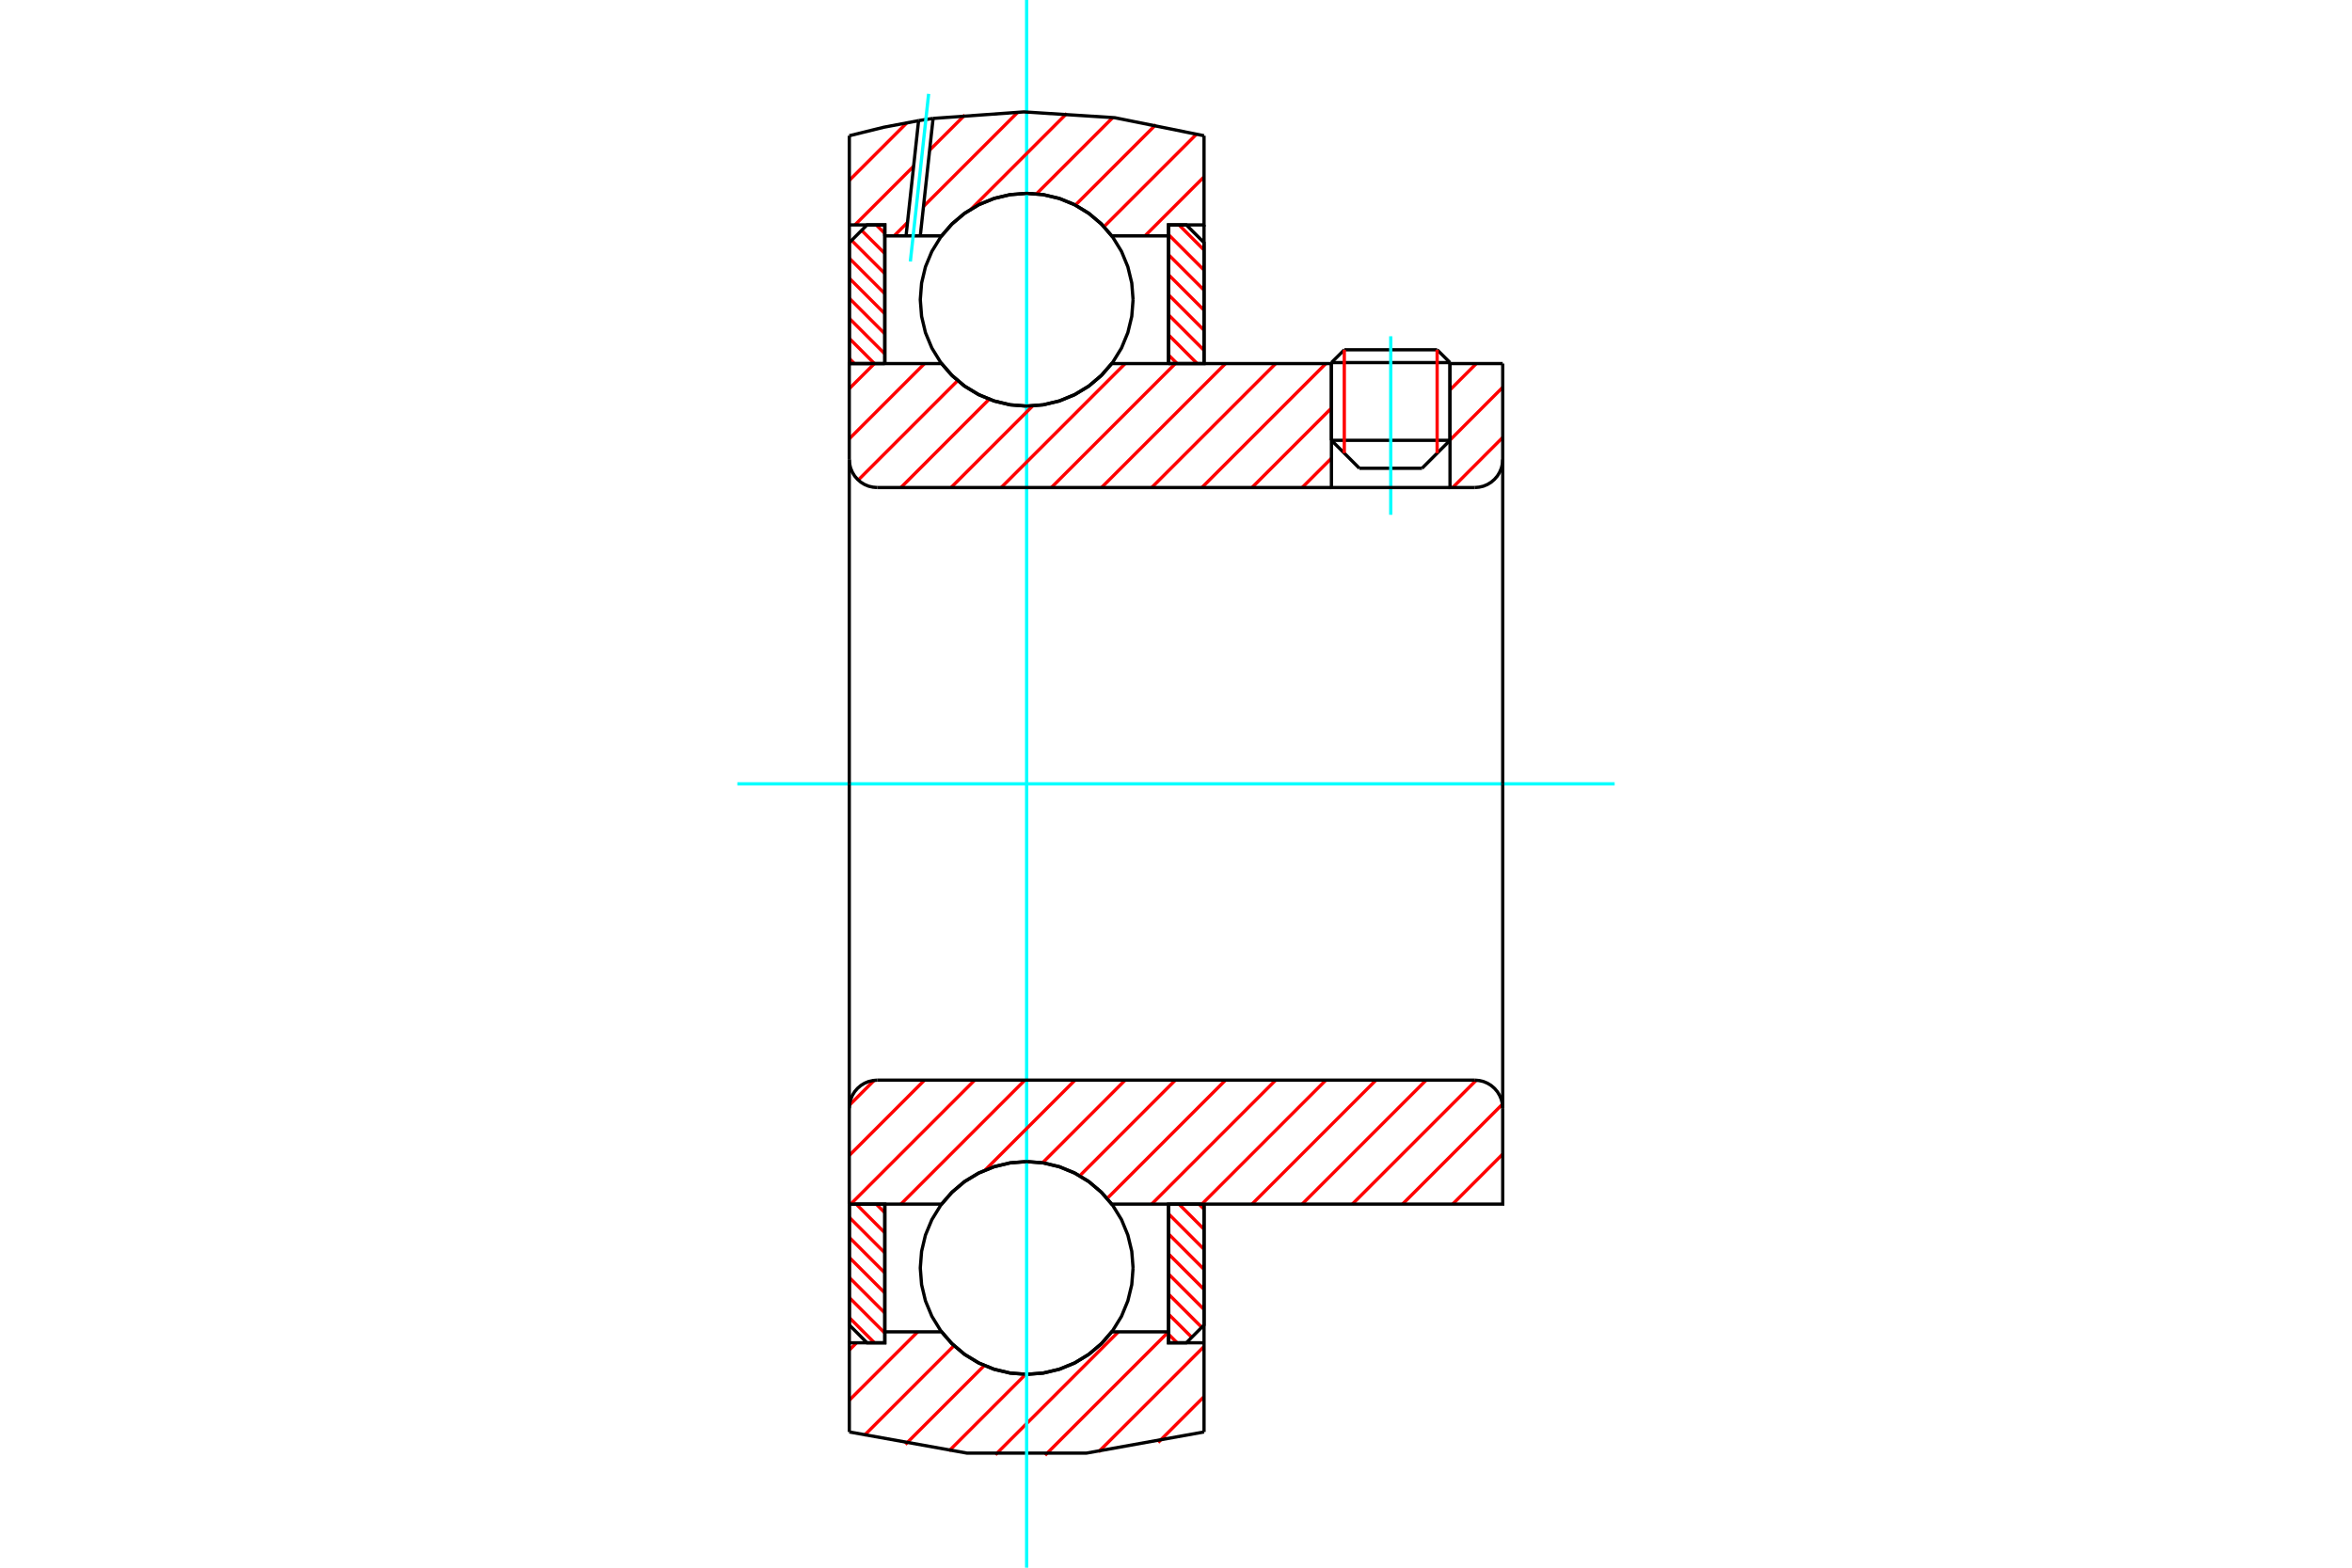 <?xml version="1.0" standalone="no"?>
<!DOCTYPE svg PUBLIC "-//W3C//DTD SVG 1.1//EN"
	"http://www.w3.org/Graphics/SVG/1.1/DTD/svg11.dtd">
<svg xmlns="http://www.w3.org/2000/svg" height="100%" width="100%" viewBox="0 0 36000 24000">
	<rect x="-1800" y="-1200" width="39600" height="26400" style="fill:#FFF"/>
	<g style="fill:none; fill-rule:evenodd" transform="matrix(1 0 0 1 0 0)">
		<g style="fill:none; stroke:#000; stroke-width:50; shape-rendering:geometricPrecision">
			<line x1="22194" y1="5551" x2="20379" y2="5551"/>
			<line x1="20576" y1="5355" x2="21997" y2="5355"/>
			<line x1="20379" y1="6741" x2="22194" y2="6741"/>
			<line x1="21766" y1="7169" x2="20807" y2="7169"/>
			<line x1="20576" y1="5355" x2="20379" y2="5551"/>
			<line x1="22194" y1="5551" x2="21997" y2="5355"/>
			<line x1="21766" y1="7169" x2="22194" y2="6741"/>
			<line x1="20379" y1="6741" x2="20807" y2="7169"/>
			<line x1="20379" y1="5551" x2="20379" y2="6741"/>
			<line x1="22194" y1="6741" x2="22194" y2="5551"/>
		</g>
		<g style="fill:none; stroke:#0FF; stroke-width:50; shape-rendering:geometricPrecision">
			<line x1="21287" y1="7881" x2="21287" y2="5148"/>
		</g>
		<g style="fill:none; stroke:#F00; stroke-width:50; shape-rendering:geometricPrecision">
			<line x1="21997" y1="5355" x2="21997" y2="6937"/>
			<line x1="20576" y1="6937" x2="20576" y2="5355"/>
			<line x1="13000" y1="20172" x2="13384" y2="20557"/>
			<line x1="13000" y1="19865" x2="13543" y2="20408"/>
			<line x1="13000" y1="19558" x2="13543" y2="20101"/>
			<line x1="13000" y1="19251" x2="13543" y2="19794"/>
			<line x1="13000" y1="18944" x2="13543" y2="19487"/>
			<line x1="13000" y1="18637" x2="13543" y2="19180"/>
			<line x1="13105" y1="18434" x2="13543" y2="18873"/>
			<line x1="13412" y1="18434" x2="13543" y2="18565"/>
		</g>
		<g style="fill:none; stroke:#000; stroke-width:50; shape-rendering:geometricPrecision">
			<polyline points="13000,18434 13000,20285 13271,20557 13543,20557 13543,18434 13000,18434"/>
		</g>
		<g style="fill:none; stroke:#0FF; stroke-width:50; shape-rendering:geometricPrecision">
			<line x1="11286" y1="12000" x2="24714" y2="12000"/>
		</g>
		<g style="fill:none; stroke:#F00; stroke-width:50; shape-rendering:geometricPrecision">
			<line x1="13000" y1="5488" x2="13077" y2="5566"/>
			<line x1="13000" y1="5181" x2="13384" y2="5566"/>
			<line x1="13000" y1="4874" x2="13543" y2="5417"/>
			<line x1="13000" y1="4567" x2="13543" y2="5110"/>
			<line x1="13000" y1="4260" x2="13543" y2="4803"/>
			<line x1="13000" y1="3953" x2="13543" y2="4496"/>
			<line x1="13034" y1="3680" x2="13543" y2="4188"/>
			<line x1="13188" y1="3527" x2="13543" y2="3881"/>
			<line x1="13412" y1="3443" x2="13543" y2="3574"/>
		</g>
		<g style="fill:none; stroke:#000; stroke-width:50; shape-rendering:geometricPrecision">
			<polyline points="13543,5566 13543,3443 13271,3443 13000,3715 13000,5566 13543,5566"/>
		</g>
		<g style="fill:none; stroke:#F00; stroke-width:50; shape-rendering:geometricPrecision">
			<line x1="18352" y1="18434" x2="18429" y2="18512"/>
			<line x1="18045" y1="18434" x2="18429" y2="18819"/>
			<line x1="17886" y1="18583" x2="18429" y2="19126"/>
			<line x1="17886" y1="18890" x2="18429" y2="19433"/>
			<line x1="17886" y1="19197" x2="18429" y2="19740"/>
			<line x1="17886" y1="19504" x2="18429" y2="20047"/>
			<line x1="17886" y1="19812" x2="18394" y2="20320"/>
			<line x1="17886" y1="20119" x2="18241" y2="20473"/>
			<line x1="17886" y1="20426" x2="18017" y2="20557"/>
		</g>
		<g style="fill:none; stroke:#000; stroke-width:50; shape-rendering:geometricPrecision">
			<polyline points="18429,18434 18429,20285 18158,20557 17886,20557 17886,18434 18429,18434"/>
		</g>
		<g style="fill:none; stroke:#F00; stroke-width:50; shape-rendering:geometricPrecision">
			<line x1="18045" y1="3443" x2="18429" y2="3828"/>
			<line x1="17886" y1="3592" x2="18429" y2="4135"/>
			<line x1="17886" y1="3899" x2="18429" y2="4442"/>
			<line x1="17886" y1="4206" x2="18429" y2="4749"/>
			<line x1="17886" y1="4513" x2="18429" y2="5056"/>
			<line x1="17886" y1="4820" x2="18429" y2="5363"/>
			<line x1="17886" y1="5127" x2="18324" y2="5566"/>
			<line x1="17886" y1="5435" x2="18017" y2="5566"/>
		</g>
		<g style="fill:none; stroke:#000; stroke-width:50; shape-rendering:geometricPrecision">
			<polyline points="17886,5566 17886,3443 18158,3443 18429,3715 18429,5566 17886,5566"/>
			<polyline points="17343,4588 17323,4333 17263,4085 17166,3849 17032,3631 16866,3437 16672,3271 16454,3137 16218,3039 15969,2980 15714,2960 15460,2980 15211,3039 14975,3137 14757,3271 14563,3437 14397,3631 14263,3849 14165,4085 14106,4333 14086,4588 14106,4843 14165,5092 14263,5328 14397,5546 14563,5740 14757,5906 14975,6039 15211,6137 15460,6197 15714,6217 15969,6197 16218,6137 16454,6039 16672,5906 16866,5740 17032,5546 17166,5328 17263,5092 17323,4843 17343,4588"/>
			<polyline points="17343,19412 17323,19157 17263,18908 17166,18672 17032,18454 16866,18260 16672,18094 16454,17961 16218,17863 15969,17803 15714,17783 15460,17803 15211,17863 14975,17961 14757,18094 14563,18260 14397,18454 14263,18672 14165,18908 14106,19157 14086,19412 14106,19667 14165,19915 14263,20151 14397,20369 14563,20563 14757,20729 14975,20863 15211,20961 15460,21020 15714,21040 15969,21020 16218,20961 16454,20863 16672,20729 16866,20563 17032,20369 17166,20151 17263,19915 17323,19667 17343,19412"/>
		</g>
		<g style="fill:none; stroke:#F00; stroke-width:50; shape-rendering:geometricPrecision">
			<line x1="18429" y1="21381" x2="17727" y2="22083"/>
			<line x1="18429" y1="20614" x2="16815" y2="22227"/>
			<line x1="17886" y1="20389" x2="15996" y2="22279"/>
			<line x1="17118" y1="20389" x2="15236" y2="22271"/>
			<line x1="15699" y1="21040" x2="14526" y2="22213"/>
			<line x1="15066" y1="20905" x2="13858" y2="22113"/>
			<line x1="14602" y1="20601" x2="13227" y2="21977"/>
			<line x1="14047" y1="20389" x2="13000" y2="21436"/>
			<line x1="13111" y1="20557" x2="13000" y2="20668"/>
		</g>
		<g style="fill:none; stroke:#000; stroke-width:50; shape-rendering:geometricPrecision">
			<polyline points="18429,18434 18429,20557 18429,21922"/>
			<polyline points="13000,21922 14800,22246 16629,22246 18429,21922"/>
			<polyline points="13000,21922 13000,20557 13543,20557 13543,20389 13543,18434"/>
			<polyline points="13543,20389 14411,20389 14577,20578 14770,20739 14986,20869 15219,20963 15464,21021 15714,21040 15965,21021 16210,20963 16443,20869 16658,20739 16851,20578 17017,20389 17886,20389 17886,18434"/>
			<polyline points="17886,20389 17886,20557 18429,20557"/>
			<line x1="13000" y1="20557" x2="13000" y2="18434"/>
		</g>
		<g style="fill:none; stroke:#0FF; stroke-width:50; shape-rendering:geometricPrecision">
			<line x1="15714" y1="24000" x2="15714" y2="0"/>
		</g>
		<g style="fill:none; stroke:#F00; stroke-width:50; shape-rendering:geometricPrecision">
			<line x1="18429" y1="2707" x2="17525" y2="3611"/>
			<line x1="18317" y1="2051" x2="16898" y2="3470"/>
			<line x1="17692" y1="1908" x2="16459" y2="3141"/>
			<line x1="17031" y1="1801" x2="15865" y2="2967"/>
			<line x1="16329" y1="1736" x2="14865" y2="3200"/>
			<line x1="15578" y1="1719" x2="14135" y2="3161"/>
			<line x1="13890" y1="3406" x2="13686" y2="3611"/>
			<line x1="14768" y1="1761" x2="14229" y2="2299"/>
			<line x1="13984" y1="2545" x2="13086" y2="3443"/>
			<line x1="13879" y1="1882" x2="13000" y2="2761"/>
		</g>
		<g style="fill:none; stroke:#000; stroke-width:50; shape-rendering:geometricPrecision">
			<polyline points="13000,5566 13000,3443 13000,2078"/>
			<polyline points="14060,1847 13527,1948 13000,2078"/>
			<polyline points="14282,1813 14171,1829 14060,1847"/>
			<polyline points="18429,2078 17063,1802 15672,1713 14282,1813"/>
			<polyline points="18429,2078 18429,3443 17886,3443 17886,3611 17886,5566"/>
			<polyline points="17886,3611 17017,3611 16851,3422 16658,3261 16443,3131 16210,3037 15965,2979 15714,2960 15464,2979 15219,3037 14986,3131 14770,3261 14577,3422 14411,3611 14086,3611 13868,3611 13543,3611 13543,5566"/>
			<polyline points="13543,3611 13543,3443 13000,3443"/>
			<line x1="18429" y1="3443" x2="18429" y2="5566"/>
		</g>
		<g style="fill:none; stroke:#0FF; stroke-width:50; shape-rendering:geometricPrecision">
			<line x1="13934" y1="4003" x2="14214" y2="1437"/>
		</g>
		<g style="fill:none; stroke:#000; stroke-width:50; shape-rendering:geometricPrecision">
			<line x1="13868" y1="3611" x2="14060" y2="1847"/>
			<line x1="14086" y1="3611" x2="14282" y2="1813"/>
		</g>
		<g style="fill:none; stroke:#F00; stroke-width:50; shape-rendering:geometricPrecision">
			<line x1="23001" y1="17668" x2="22235" y2="18434"/>
			<line x1="22996" y1="16905" x2="21467" y2="18434"/>
			<line x1="22596" y1="16537" x2="20699" y2="18434"/>
			<line x1="21829" y1="16536" x2="19931" y2="18434"/>
			<line x1="21061" y1="16536" x2="19163" y2="18434"/>
			<line x1="20294" y1="16536" x2="18396" y2="18434"/>
			<line x1="19526" y1="16536" x2="17628" y2="18434"/>
			<line x1="18758" y1="16536" x2="16947" y2="18347"/>
			<line x1="17990" y1="16536" x2="16526" y2="18001"/>
			<line x1="17222" y1="16536" x2="15957" y2="17802"/>
			<line x1="16455" y1="16536" x2="15078" y2="17913"/>
			<line x1="15687" y1="16536" x2="13789" y2="18434"/>
			<line x1="14919" y1="16536" x2="13021" y2="18434"/>
			<line x1="14151" y1="16536" x2="12999" y2="17689"/>
			<line x1="13381" y1="16539" x2="13002" y2="16918"/>
		</g>
		<g style="fill:none; stroke:#000; stroke-width:50; shape-rendering:geometricPrecision">
			<line x1="12999" y1="12000" x2="12999" y2="18434"/>
			<polyline points="13428,16536 13361,16542 13295,16557 13233,16583 13176,16618 13125,16662 13081,16713 13046,16771 13020,16833 13004,16898 12999,16965"/>
			<line x1="13428" y1="16536" x2="22572" y2="16536"/>
			<polyline points="23001,16965 22996,16898 22980,16833 22954,16771 22919,16713 22875,16662 22824,16618 22767,16583 22705,16557 22639,16542 22572,16536"/>
			<polyline points="23001,16965 23001,18434 22458,18434 17017,18434 16851,18246 16658,18084 16443,17955 16210,17860 15965,17802 15714,17783 15464,17802 15219,17860 14986,17955 14770,18084 14577,18246 14411,18434 13542,18434 12999,18434"/>
			<line x1="23001" y1="12000" x2="23001" y2="16965"/>
		</g>
		<g style="fill:none; stroke:#F00; stroke-width:50; shape-rendering:geometricPrecision">
			<line x1="23001" y1="6697" x2="22235" y2="7464"/>
			<line x1="23001" y1="5929" x2="22194" y2="6737"/>
			<line x1="22597" y1="5566" x2="22194" y2="5969"/>
			<line x1="20379" y1="7016" x2="19931" y2="7464"/>
			<line x1="20379" y1="6248" x2="19163" y2="7464"/>
			<line x1="20294" y1="5566" x2="18396" y2="7464"/>
			<line x1="19526" y1="5566" x2="17628" y2="7464"/>
			<line x1="18758" y1="5566" x2="16860" y2="7464"/>
			<line x1="17990" y1="5566" x2="16092" y2="7464"/>
			<line x1="17222" y1="5566" x2="15324" y2="7464"/>
			<line x1="15807" y1="6214" x2="14557" y2="7464"/>
			<line x1="15140" y1="6112" x2="13789" y2="7464"/>
			<line x1="14658" y1="5827" x2="13136" y2="7349"/>
			<line x1="14151" y1="5566" x2="12999" y2="6718"/>
			<line x1="13384" y1="5566" x2="12999" y2="5950"/>
		</g>
		<g style="fill:none; stroke:#000; stroke-width:50; shape-rendering:geometricPrecision">
			<line x1="23001" y1="12000" x2="23001" y2="5566"/>
			<polyline points="22572,7464 22639,7458 22705,7443 22767,7417 22824,7382 22875,7338 22919,7287 22954,7229 22980,7167 22996,7102 23001,7035"/>
			<polyline points="22572,7464 22194,7464 22194,5566"/>
			<polyline points="22194,7464 20379,7464 20379,5566"/>
			<line x1="20379" y1="7464" x2="13428" y2="7464"/>
			<polyline points="12999,7035 13004,7102 13020,7167 13046,7229 13081,7287 13125,7338 13176,7382 13233,7417 13295,7443 13361,7458 13428,7464"/>
			<polyline points="12999,7035 12999,5566 13542,5566 14411,5566 14577,5754 14770,5916 14986,6045 15219,6140 15464,6198 15714,6217 15965,6198 16210,6140 16443,6045 16658,5916 16851,5754 17017,5566 20379,5566"/>
			<line x1="22194" y1="5566" x2="23001" y2="5566"/>
			<line x1="12999" y1="12000" x2="12999" y2="7035"/>
		</g>
	</g>
</svg>
